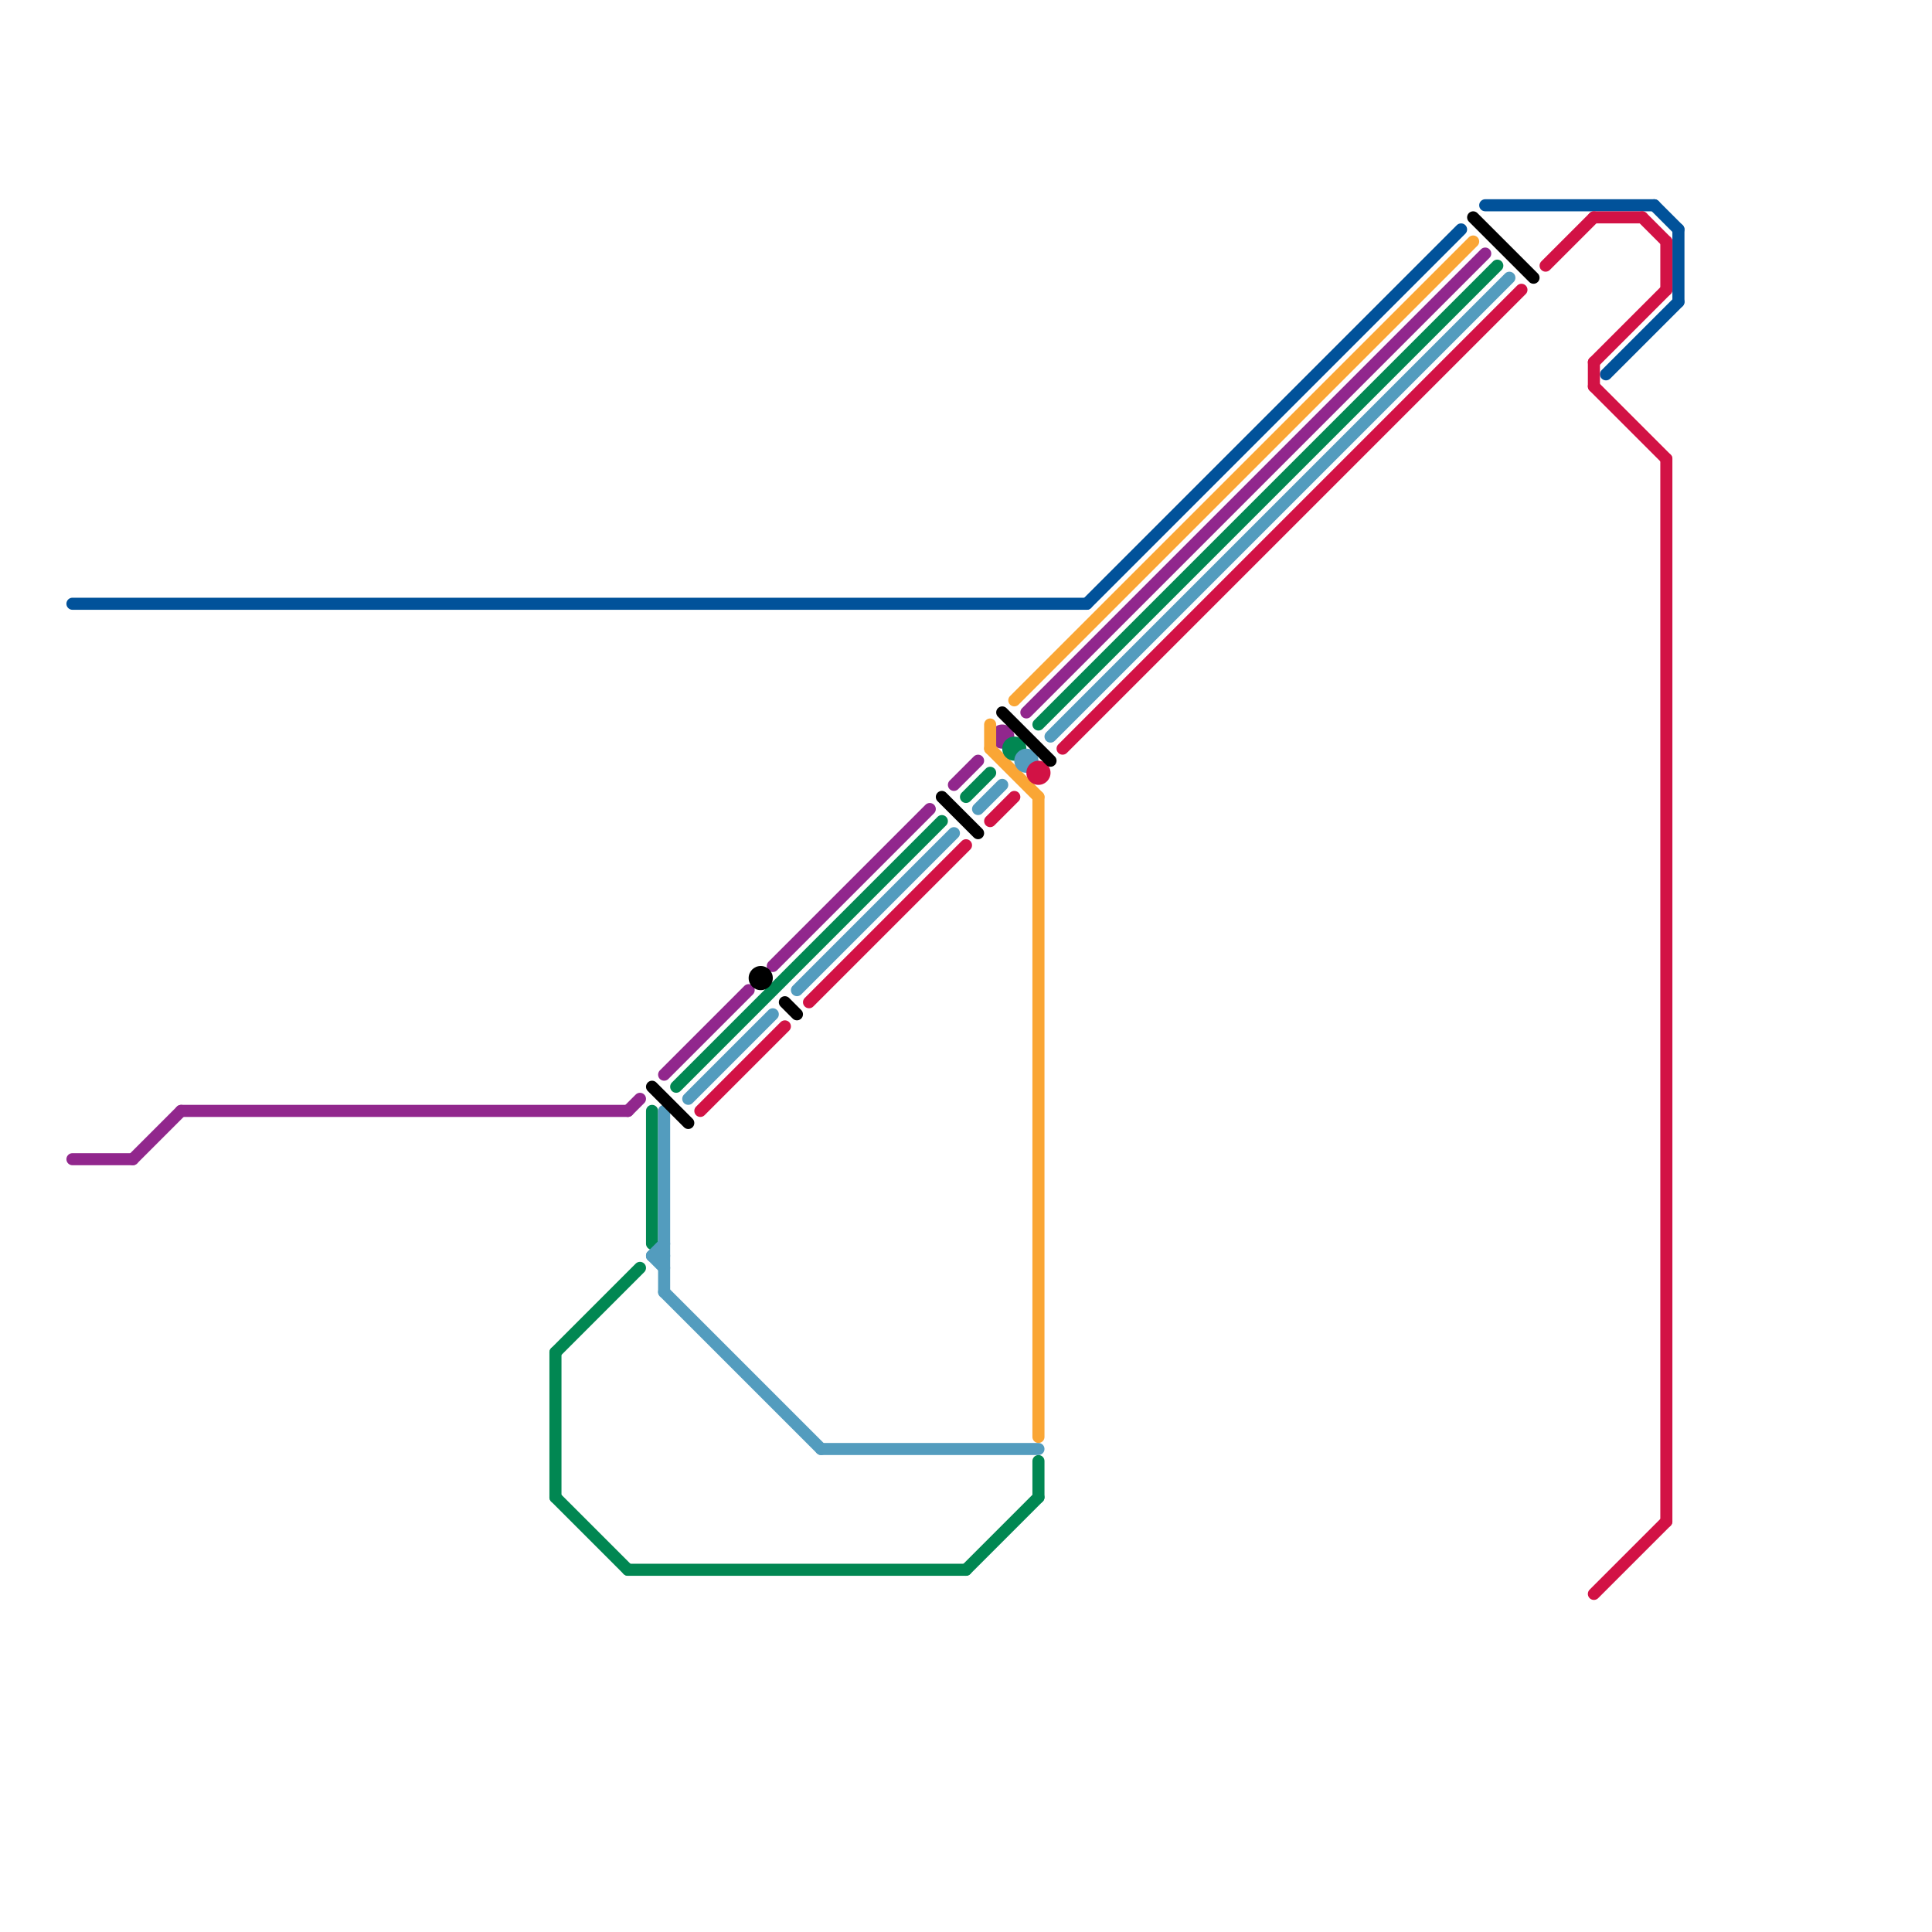 
<svg version="1.1" xmlns="http://www.w3.org/2000/svg" viewBox="0 0 160 160">
<style>text { font: 1px Helvetica; font-weight: 600; white-space: pre; dominant-baseline: central; } line { stroke-width: 1; fill: none; stroke-linecap: round; stroke-linejoin: round; } .c0 { stroke: #01529a } .c1 { stroke: #91278d } .c2 { stroke: #faa635 } .c3 { stroke: #018752 } .c4 { stroke: #539cbe } .c5 { stroke: #d21245 } .c6 { stroke: #000000 }</style><defs><g id="wm-xf"><circle r="1.2" fill="#000"/><circle r="0.9" fill="#fff"/><circle r="0.6" fill="#000"/><circle r="0.3" fill="#fff"/></g><g id="wm"><circle r="0.6" fill="#000"/><circle r="0.3" fill="#fff"/></g></defs><line class="c0" x1="133" y1="31" x2="139" y2="25"/><line class="c0" x1="137" y1="17" x2="139" y2="19"/><line class="c0" x1="90" y1="50" x2="121" y2="19"/><line class="c0" x1="123" y1="17" x2="137" y2="17"/><line class="c0" x1="139" y1="19" x2="139" y2="25"/><line class="c0" x1="6" y1="50" x2="90" y2="50"/><line class="c1" x1="11" y1="96" x2="15" y2="92"/><line class="c1" x1="52" y1="92" x2="53" y2="91"/><line class="c1" x1="64" y1="80" x2="77" y2="67"/><line class="c1" x1="79" y1="65" x2="81" y2="63"/><line class="c1" x1="6" y1="96" x2="11" y2="96"/><line class="c1" x1="55" y1="89" x2="62" y2="82"/><line class="c1" x1="85" y1="59" x2="123" y2="21"/><line class="c1" x1="15" y1="92" x2="52" y2="92"/><circle cx="83" cy="61" r="1" fill="#91278d" /><line class="c2" x1="82" y1="60" x2="82" y2="62"/><line class="c2" x1="82" y1="62" x2="86" y2="66"/><line class="c2" x1="84" y1="58" x2="122" y2="20"/><line class="c2" x1="86" y1="66" x2="86" y2="119"/><line class="c3" x1="80" y1="130" x2="86" y2="124"/><line class="c3" x1="86" y1="121" x2="86" y2="124"/><line class="c3" x1="46" y1="112" x2="46" y2="124"/><line class="c3" x1="56" y1="90" x2="78" y2="68"/><line class="c3" x1="46" y1="124" x2="52" y2="130"/><line class="c3" x1="86" y1="60" x2="124" y2="22"/><line class="c3" x1="52" y1="130" x2="80" y2="130"/><line class="c3" x1="54" y1="92" x2="54" y2="103"/><line class="c3" x1="80" y1="66" x2="82" y2="64"/><line class="c3" x1="46" y1="112" x2="53" y2="105"/><circle cx="84" cy="62" r="1" fill="#018752" /><line class="c4" x1="54" y1="104" x2="55" y2="105"/><line class="c4" x1="68" y1="120" x2="86" y2="120"/><line class="c4" x1="55" y1="107" x2="68" y2="120"/><line class="c4" x1="66" y1="82" x2="79" y2="69"/><line class="c4" x1="54" y1="104" x2="55" y2="104"/><line class="c4" x1="81" y1="67" x2="83" y2="65"/><line class="c4" x1="57" y1="91" x2="64" y2="84"/><line class="c4" x1="54" y1="104" x2="55" y2="103"/><line class="c4" x1="87" y1="61" x2="125" y2="23"/><line class="c4" x1="55" y1="92" x2="55" y2="107"/><circle cx="85" cy="63" r="1" fill="#539cbe" /><line class="c5" x1="58" y1="92" x2="65" y2="85"/><line class="c5" x1="138" y1="38" x2="138" y2="126"/><line class="c5" x1="88" y1="62" x2="126" y2="24"/><line class="c5" x1="82" y1="68" x2="84" y2="66"/><line class="c5" x1="132" y1="132" x2="138" y2="126"/><line class="c5" x1="132" y1="30" x2="138" y2="24"/><line class="c5" x1="138" y1="20" x2="138" y2="24"/><line class="c5" x1="67" y1="83" x2="80" y2="70"/><line class="c5" x1="132" y1="30" x2="132" y2="32"/><line class="c5" x1="132" y1="32" x2="138" y2="38"/><line class="c5" x1="136" y1="18" x2="138" y2="20"/><line class="c5" x1="128" y1="22" x2="132" y2="18"/><line class="c5" x1="132" y1="18" x2="136" y2="18"/><circle cx="86" cy="64" r="1" fill="#d21245" /><line class="c6" x1="83" y1="59" x2="87" y2="63"/><line class="c6" x1="65" y1="83" x2="66" y2="84"/><line class="c6" x1="54" y1="90" x2="57" y2="93"/><line class="c6" x1="122" y1="18" x2="127" y2="23"/><line class="c6" x1="78" y1="66" x2="81" y2="69"/><circle cx="63" cy="81" r="1" fill="#000000" />
</svg>
